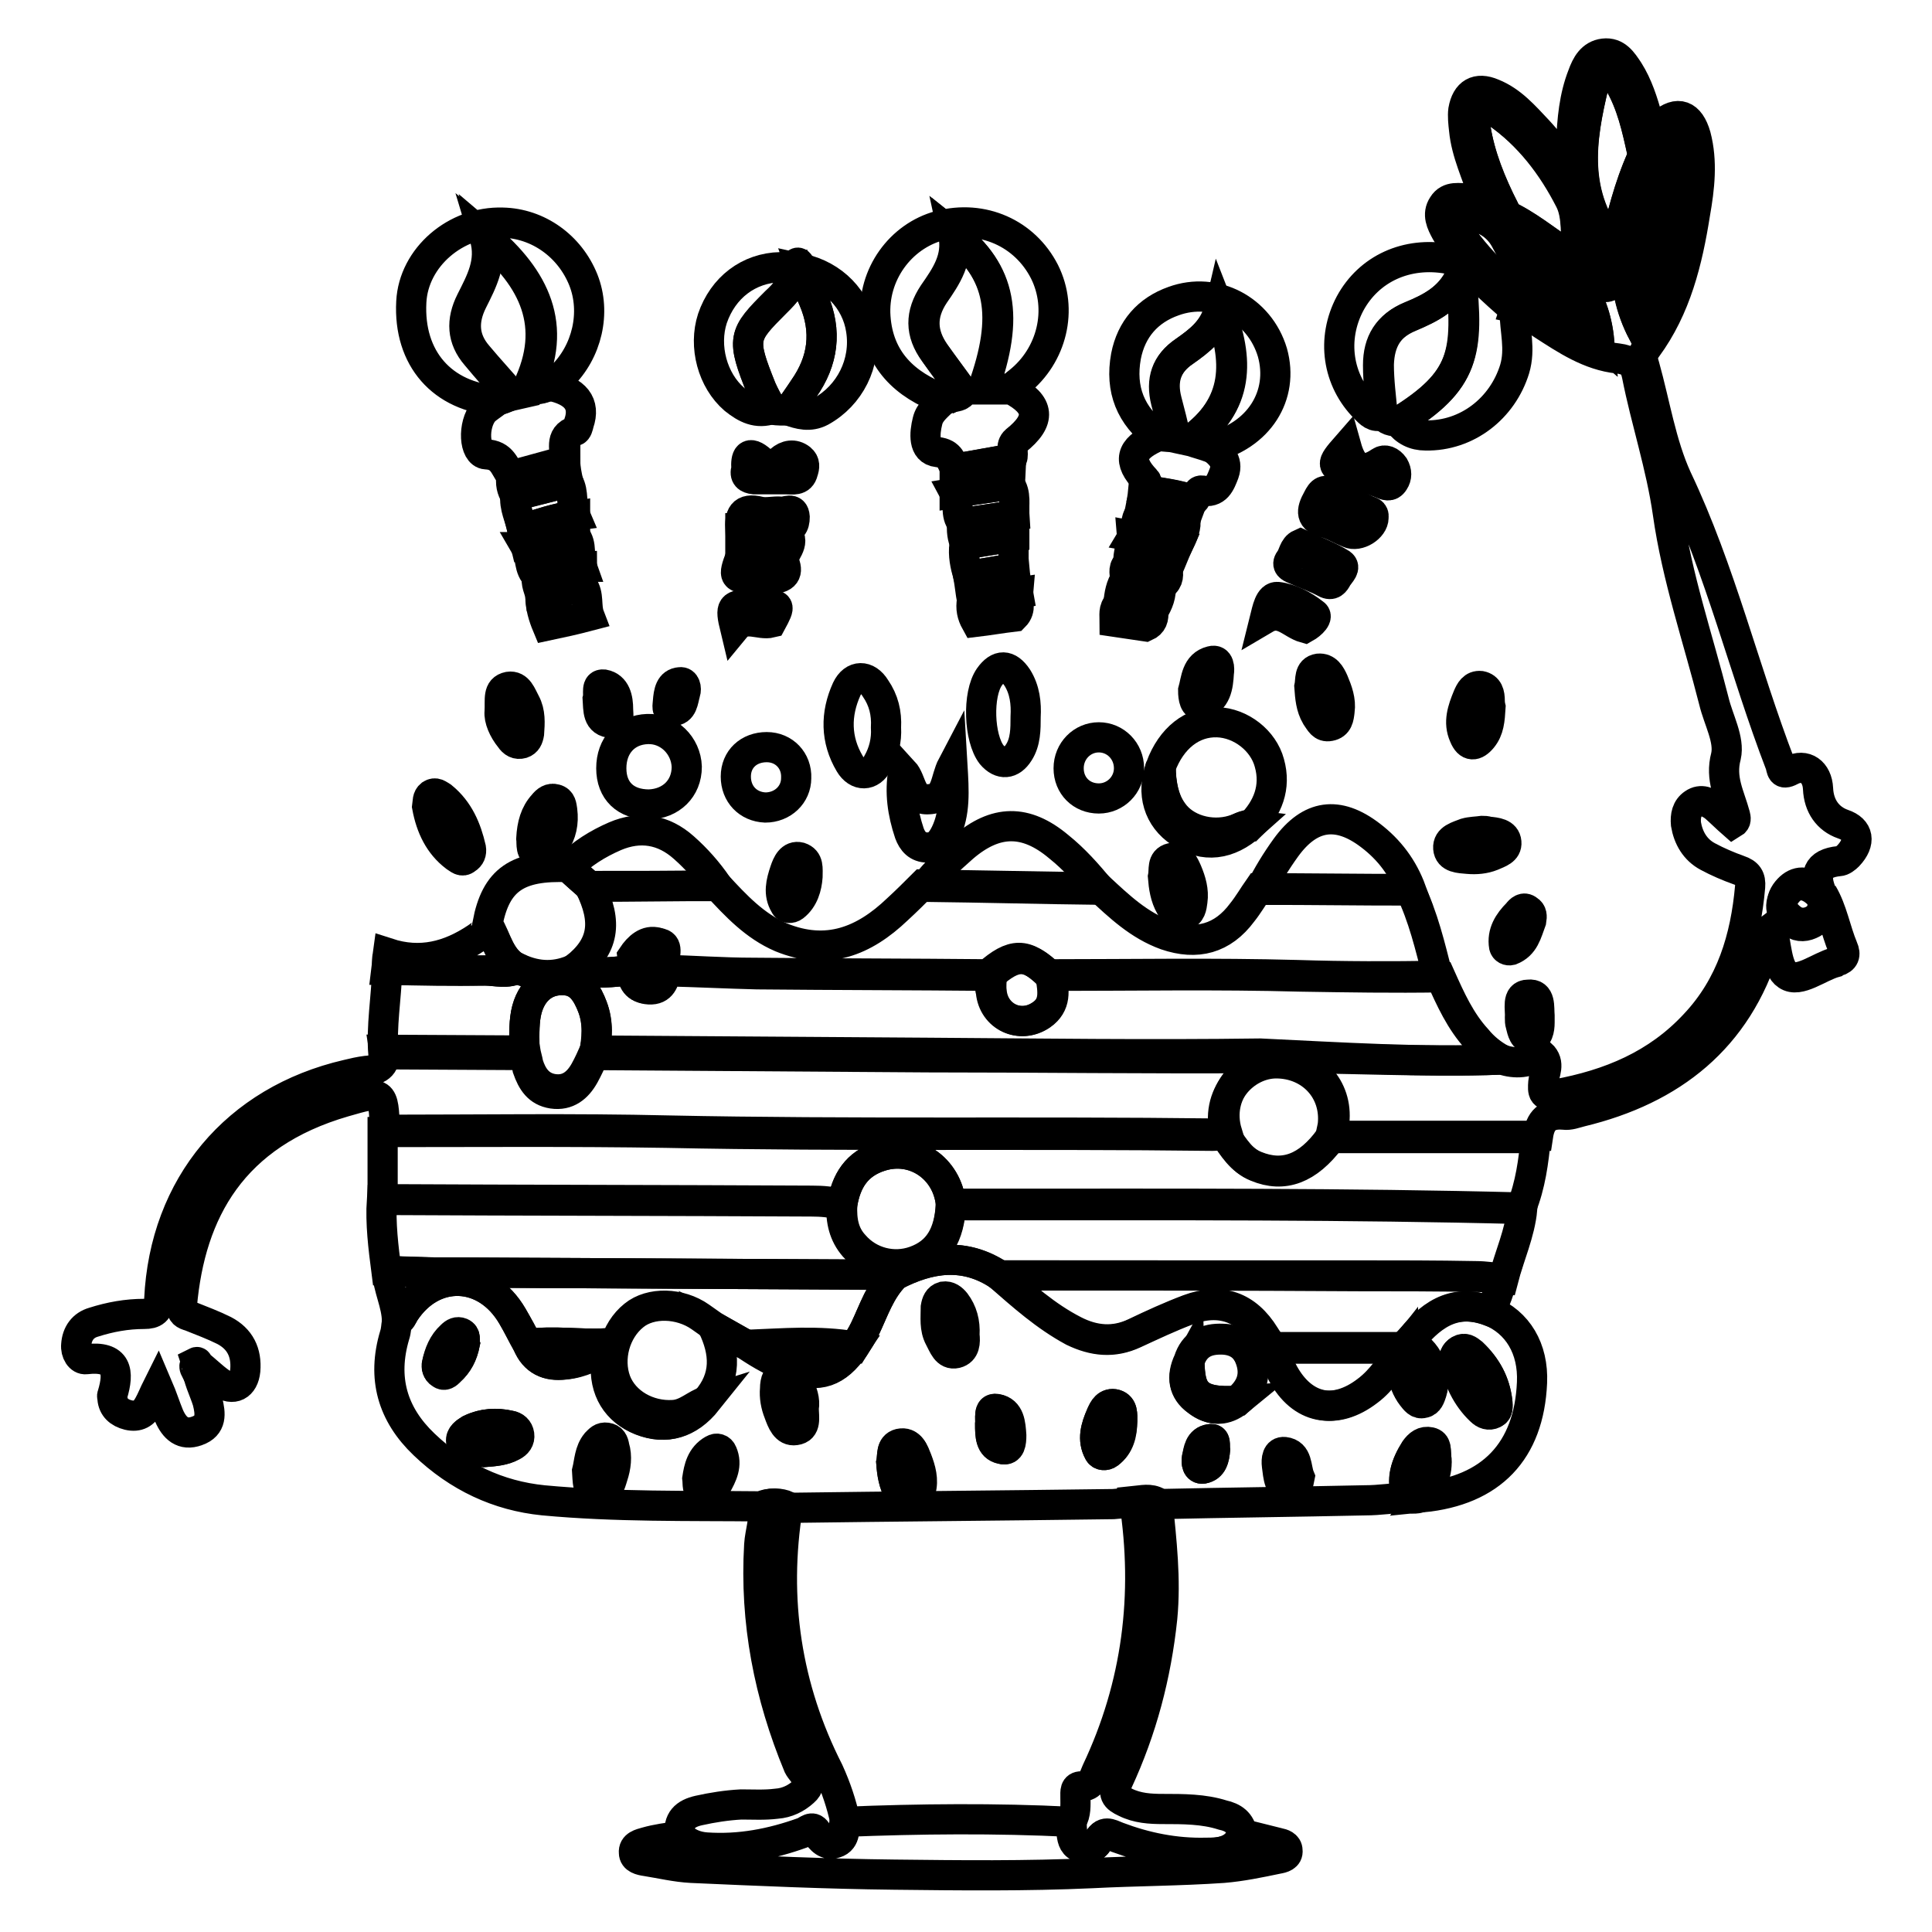 <?xml version="1.0" encoding="utf-8"?>
<!-- Svg Vector Icons : http://www.onlinewebfonts.com/icon -->
<!DOCTYPE svg PUBLIC "-//W3C//DTD SVG 1.1//EN" "http://www.w3.org/Graphics/SVG/1.1/DTD/svg11.dtd">
<svg version="1.1" xmlns="http://www.w3.org/2000/svg" xmlns:xlink="http://www.w3.org/1999/xlink" x="0px" y="0px" viewBox="0 0 256 256" enable-background="new 0 0 256 256" xml:space="preserve">
<g> <path stroke-width="4" fill-opacity="0" stroke="#000000"  d="M199,140.4c1.8,0.6,3.6,0.5,5.2-0.7c1.3,1.2,0.4,2.5,0.3,3.7c-0.1,1.3-0.1,2,1.7,1.6 c7.1-1.3,13.4-3.9,18.4-9.3c4.8-5.1,6.7-11.4,7.3-18.2c0.1-1.2-0.3-1.8-1.5-2.2c-1.4-0.5-2.8-1.1-4.1-1.8c-1.7-0.9-2.6-2.5-2.9-4.3 c-0.1-1.1,0.1-2.1,1-2.7c1-0.7,2-0.2,2.8,0.4c0.8,0.7,1.6,1.5,2.4,2.2c0.5-0.3,0.4-0.7,0.3-1.1c-0.7-2.6-2-4.8-1.2-7.8 c0.5-2.2-1-4.8-1.6-7.3c-2.1-8.3-4.9-16.4-6.1-24.9c-0.9-6.3-2.9-12.2-4.1-18.3c-0.3-1.5-1-2-2.5-2.2c-3.8-0.4-6.9-2.5-10-4.5 c-1.2-0.7-2.1-1.9-3.6-2.2c0.1-0.3-0.1-0.5-0.4-0.5c-2.2-2.1-4.5-4.2-6.7-6.2c-0.7-1.1-1.4-2.2-2.1-3.4c-0.6-1.1-1.2-2.3-0.4-3.5 c0.8-1.3,2.2-0.9,3.4-0.9c0.5,0,1.1,0.1,1.6,0.2c0.2,0,0.4,0,0.6,0c-0.1-0.2-0.1-0.3-0.2-0.5c-0.9-2.9-2.3-5.7-2.6-8.8 c-0.1-0.9-0.2-1.8-0.1-2.6c0.4-2.3,1.8-3.1,3.9-2.2c2.5,1,4.2,3,6,4.9c1.3,1.4,2.4,2.9,3.7,4.4c0.9-0.9,0.7-1.8,0.7-2.7 c0.1-3.1,0.4-6.2,1.5-9c0.5-1.4,1.2-2.7,2.8-2.9c1.7-0.2,2.5,1.1,3.3,2.3c1.2,1.9,1.9,4.1,2.5,6.3c0.3,1.2,0.5,1.9,1.9,0.7 c2.1-1.8,3.7-1.2,4.5,1.6c0.9,3.4,0.5,6.9-0.1,10.3c-1,6.3-2.5,12.5-6.4,17.8c-0.6,0.8-0.6,1.5-0.3,2.4c1.4,5,2.2,10.3,4.3,14.9 c5.8,12.2,8.9,25.4,13.7,37.9c0.2,0.6,0.1,1.5,1.4,0.8c1.9-1,3.5,0.2,3.6,2.4c0.1,2.3,1.3,4,3.3,4.7c2.1,0.7,2.4,2.4,0.7,4.2 c-0.3,0.3-0.8,0.7-1.2,0.7c-3,0.3-3.3,1.9-2.3,4.3c-0.3-0.3-0.7-0.7-1-0.9c-1.5-1-2.8-0.6-3.8,0.8c-1,1.5-0.3,2.7,1,3.6 c0.8,0.5,1.8,0.5,2.7,0c1.4-0.8,1.4-2.1,1.2-3.5c1.3,2.2,1.7,4.8,2.7,7.2c0.4,0.9,0.2,1.5-0.8,1.8c-0.1,0-0.1,0-0.2,0.1 c-2.2,0.6-4.8,2.8-6.4,1.7c-1.4-0.9-1.4-4.1-2-6.3c-0.8,0.6-0.7,1.6-0.9,2.5c-3.7,12.2-12.4,19-24.4,21.9c-0.8,0.2-1.5,0.5-2.3,0.4 c-2.2-0.2-3.1,0.8-3.4,2.8c-9.1,0-18.2,0-27.3,0c0.1-0.6,0.2-1.2,0.3-1.8c0.5-4.6-2.9-8.2-7.5-8.2c-4.1,0-8.3,4.3-6.7,9.6 c-0.5,0-1.1,0.1-1.6,0.1c-24.1-0.3-48.2,0.1-72.4-0.4c-12.5-0.3-25.1-0.1-37.6-0.1c-0.2-5.2-0.2-5.2-5.4-3.7 c-14.8,4.3-20.4,14.5-21.5,27c-0.1,1,0.4,1.2,1.1,1.4c1.5,0.6,3.1,1.2,4.5,1.9c2.1,1.1,3,2.9,2.8,5.3c-0.2,2-1.6,2.8-3.3,1.6 c-1-0.7-1.9-1.6-2.9-2.4c-0.1-0.2-0.1-0.4-0.3-0.3c0,0,0.1,0.3,0.1,0.5c0.1,1.7,0.9,3.1,1.4,4.7c0.4,1.6,0.6,3.2-1.4,3.9 c-1.9,0.7-3-0.4-3.7-2c-0.5-1.2-0.9-2.5-1.5-3.9c-0.5,1-0.8,1.8-1.2,2.5c-0.6,1.1-1.4,1.6-2.7,1.3c-1.2-0.3-2-1-2.1-2.2 c0-0.1-0.1-0.3,0-0.5c0.9-3,0.7-5.2-3.5-4.7c-0.8,0.1-1.4-0.9-1.3-1.9c0.1-1.5,0.9-2.6,2.3-3c2.2-0.7,4.4-1.1,6.7-1.1 c1.3,0,1.9-0.4,2-1.9c0.7-15.1,10.2-26.4,24.9-29.8c0.8-0.2,1.7-0.4,2.5-0.5c1.8-0.1,2.7-0.9,2.4-2.8l18.7,0.1 c0.1,0.6,0.3,1.2,0.4,1.8c0.5,1.6,1.4,3,3.3,3.3c2,0.3,3.3-0.8,4.2-2.4c0.5-0.9,0.9-1.8,1.3-2.7c14.7,0.1,29.4,0.2,44.2,0.3 c14.7,0.1,29.3,0.3,44,0.1C177.6,140.1,188.3,140.8,199,140.4L199,140.4z M205.3,41.8c0.1,0.3,0.4,0.5,0.7,0.2 c0.1-0.1-0.1-0.3-0.2-0.5c-0.1-0.2-0.3-0.3-0.4-0.5c-1.9-2.9-4-5.8-5.6-8.9c-1.1-2-2.6-3-4.6-3.5c-0.8-0.2-1.8-0.7-2.4,0.2 c-0.5,0.7,0.2,1.5,0.6,2.1c3.1,4.4,6.9,7.9,11.5,10.6C204.9,41.5,205.1,41.7,205.3,41.8L205.3,41.8z M202.7,32.6 c-0.2-0.1-0.4-0.3-0.5-0.3c-0.4,0.2-0.2,0.4,0,0.7c2.4,4.6,5.5,8.6,9.7,12.2C211.3,38.8,208,35,202.7,32.6z M208.6,34.3 c0.1,0.2,0.3,0.4,0.5,0.2c0.1-0.1,0-0.4,0-0.6c-0.3-2.5,0-5.3-1-7.4c-2.3-4.5-5.4-8.6-9.8-11.6c-0.6-0.4-1.4-1.1-2.1-0.6 c-0.9,0.6-0.8,1.6-0.7,2.6c0.6,3.8,2,7.4,3.8,10.8c0.2,0.5,0.6,1,1.1,1.2C203.2,30.4,205.8,32.6,208.6,34.3L208.6,34.3z  M213.9,32.8c1-4.1,1.9-8,3.6-11.7c0.1-0.3,0.1-0.6,0.1-0.9c-0.7-3.2-1.4-6.4-3.1-9.3c-0.4-0.7-0.9-1.6-1.9-1.5 c-0.9,0.1-1.2,1-1.4,1.8C209.4,18.6,208.3,25.9,213.9,32.8L213.9,32.8z M220.6,37.2c1.4-2.3,1.8-4.8,2.2-7.3 c0.6-3.6,1.2-7.1,0.3-10.8c-0.4-1.7-1-1.7-2.2-0.5c-1.5,1.6-1.5,3.2-1.1,5.2C220.7,28.2,220.5,32.7,220.6,37.2z M218.2,25 c-2.9,6.2-3.9,12.5-0.5,19.1C219.3,37.6,219.1,31.4,218.2,25z M210.5,30.9c0.3,2.5,0.5,4.3,1.1,6c0.2,0.6,0.7,1.2,1.4,1 c0.8-0.2,0.6-1,0.4-1.6C212.7,34.7,212,32.9,210.5,30.9L210.5,30.9z"/> <path stroke-width="4" fill-opacity="0" stroke="#000000"  d="M100.8,199.6c-9.6-0.1-19.2,0.1-28.8-0.8c-6-0.6-11.3-3.1-15.8-7.4c-4.2-4-5.6-8.8-3.9-14.5 c0.2-0.6,0.2-1.2,0.3-1.8c0.6-0.2,0.7-0.7,1-1.2c3.8-5.8,10.8-5.5,14.3,0.5c0.7,1.2,1.4,2.4,2,3.7c0.9,2.2,2.6,2.9,4.8,2.7 c2.2-0.2,3.9-1.2,5.8-2.2c-0.1,0.6-0.1,1.2-0.2,1.9c-0.3,3.7,1.4,6.4,4.6,7.7c3.3,1.3,6.3,0.4,8.7-2.6c2.7-3.1,2.5-6.4,0.8-9.9 c1.5,0.8,3.1,1.7,4.6,2.6c1.8,1.2,3.7,2.3,5.8,3c3.7,1.4,6.1,0.5,8.4-2.8c0.5-0.8,1-1.5,1.4-2.4c1.2-2.5,2-5.1,4-7.1 c4.6-2.4,9.2-3.1,13.9,0c3.1,2.7,6.1,5.4,9.8,7.3c2.7,1.4,5.4,1.6,8.1,0.3c2.3-1.1,4.7-2.2,7.1-3.1c4.3-1.6,7.7-0.4,10.1,3.5 c0.3,0.5,0.7,1,1,1.6c0.5,1.1,0.9,2.3,1.5,3.4c2.6,4.7,6.9,5.6,11.2,2.3c1.9-1.4,3.1-3.5,4.6-5.4c0,2.1-0.2,4.3,1.2,6.1 c0.4,0.5,0.8,1.1,1.5,0.9c0.7-0.1,0.9-0.8,1.1-1.4c0.8-2.5-0.6-5.5-3.1-6.5c2.8-3.5,5.9-6.1,10.8-4.3c3.7,1.5,5.8,5,5.6,9.5 c-0.4,9.1-5.4,14.3-14.5,15.2c1.2-1.6,2.1-3.3,1.8-5.4c-0.1-0.7,0.1-1.5-0.8-1.8c-0.9-0.2-1.5,0.3-2,1c-1.2,1.9-2,3.9-1,6.2 c-1.9,0.1-3.7,0.4-5.6,0.4c-9.2,0.2-18.3,0.3-27.5,0.5c-1-0.6-2.1-0.3-3.1-0.2c-0.9,0.1-1.9,0.1-2.8,0.2 c-14.4,0.2-28.9,0.3-43.3,0.5C103.1,199.1,101.9,199.1,100.8,199.6L100.8,199.6z M164,185.5c1.8-1.5,2.5-3.3,1.6-5.6 c-0.6-1.5-1.8-2.5-3.6-2.5c-2.2-0.1-3.8,0.7-4.5,2.9c-1,2.1-0.7,4,1.1,5.3C160.4,187,162.3,187,164,185.5z M198.4,185.7 c-0.3-2.5-1.4-4.6-3.3-6.4c-0.5-0.4-1-0.8-1.7-0.4c-0.5,0.3-0.7,0.8-0.6,1.4c0.6,2.5,1.5,4.8,3.5,6.5c0.5,0.5,1.1,0.7,1.7,0.4 C198.5,187,198.4,186.4,198.4,185.7z M77.8,194.9c0.1,1.2-0.1,2.8,1.4,3c1.3,0.2,1.7-1.3,2-2.3c0.4-1.2,0.6-2.6,0.2-3.9 c-0.1-0.6-0.3-1.1-1-1.2c-0.7-0.1-1,0.3-1.4,0.7C78.1,192.3,78.1,193.7,77.8,194.9z M64.2,192.4c1.3-0.1,2.6-0.2,3.7-0.8 c0.6-0.3,1-0.8,0.9-1.5c-0.1-0.7-0.6-1.1-1.2-1.2c-1.8-0.4-3.6-0.3-5.2,0.5c-0.6,0.3-1.3,0.7-1.2,1.6c0.1,0.8,0.8,1.1,1.5,1.2 C63.2,192.3,63.7,192.3,64.2,192.4z M118.1,193.8c0.1,1.4,0.3,2.8,1.1,4.1c0.3,0.5,0.7,1,1.5,1c0.9-0.1,1.1-0.8,1.3-1.4 c0.4-1.4,0-2.8-0.5-4.1c-0.4-1-0.8-2.3-2.2-2C118,191.6,118.3,192.9,118.1,193.8z M106.5,186.6c0.2-1.1-0.2-2.2-0.7-3.2 c-0.4-0.8-0.9-1.7-1.9-1.5c-0.9,0.2-1.2,1.1-1.2,2.1c-0.1,1.1,0.1,2.2,0.5,3.2c0.4,1.1,0.9,2.5,2.2,2.3 C106.9,189.3,106.5,187.8,106.5,186.6L106.5,186.6z M127.8,176.9c0.1-1.7-0.3-3.1-1.2-4.3c-0.4-0.5-0.9-0.9-1.6-0.8 c-0.7,0.2-0.9,0.8-1,1.4c0,1.4-0.2,2.8,0.5,4.1c0.5,0.9,0.9,2.3,2.2,2C127.9,179,127.9,177.8,127.8,176.9z M148.7,188.3 c0-0.8,0.1-1.9-0.9-2.2s-1.5,0.7-1.9,1.4c-0.7,1.6-1.2,3.3-0.3,4.9c0.2,0.5,0.9,0.5,1.3,0.2C148.3,191.5,148.6,189.9,148.7,188.3 L148.7,188.3z M92.4,195.9c0.1,0.8-0.1,1.6,0.7,1.8c0.8,0.3,1.4-0.2,1.8-0.8c0.8-1.4,1.5-2.8,0.8-4.4c-0.2-0.5-0.7-0.7-1.2-0.4 C92.9,193,92.6,194.6,92.4,195.9z M61.6,178c-0.1-0.4,0.2-1.1-0.5-1.4c-0.5-0.2-0.9,0-1.3,0.4c-1.1,1-1.6,2.3-1.9,3.7 c-0.1,0.5,0,0.9,0.5,1.2c0.5,0.4,0.9,0,1.2-0.3C60.7,180.7,61.3,179.5,61.6,178L61.6,178z M172.2,195.7c-0.5-1.2-0.2-3.1-2-3.3 c-1-0.1-1.1,1-1,1.8c0.2,1.4,0.2,3.1,1.9,3.4C172,197.8,172,196.6,172.2,195.7z M131.2,188.7c0,1.4,0,2.9,1.6,3.3 c1.1,0.3,1.2-0.9,1.2-1.8c-0.1-1.5-0.2-3.2-1.9-3.5C130.9,186.6,131.3,188,131.2,188.7z M161,192.1c-0.1-0.5,0.2-1.5-0.7-1.4 c-1.3,0.2-1.4,1.5-1.7,2.5c-0.1,0.6,0,1.5,0.8,1.4C160.7,194.3,160.9,193.2,161,192.1L161,192.1z"/> <path stroke-width="4" fill-opacity="0" stroke="#000000"  d="M199,140.4c-10.7,0.4-21.4-0.3-32.1-0.2c-14.7,0.1-29.3-0.1-44-0.1c-14.7-0.1-29.5-0.2-44.2-0.3 c0.5-2.2,0.6-4.3-0.2-6.4c-0.6-1.7-1.6-3.3-3.5-3.5c-3-0.3-5,1.8-5.4,5c-0.2,1.6-0.1,3.3-0.1,4.9l-18.7-0.1 c-0.3-3.7,0.4-7.5,0.5-11.2c4.3,0.1,8.7,0.2,13,0.1c1.4,0,3,0.5,4.4-0.3c2.6,1.2,5.1,1.2,7.6,0c2.4,1,5,0.4,7.5,0.3 c0.1,1.4,0.6,2.4,2.2,2.5c1.7,0.1,2-1.2,2.3-2.4c4,0.1,8,0.3,12,0.4c10.3,0.1,20.7,0.1,31.1,0.2c0,0.7-0.1,1.4,0,2.1 c0.3,3.3,3.8,5,6.6,3.1c2-1.4,1.7-3.3,1.3-5.2c11,0,22-0.2,33,0.1c6.2,0.1,12.4,0.2,18.6,0.1c1.3,2.9,2.6,5.8,4.8,8.2 C196.6,138.8,197.7,139.7,199,140.4L199,140.4z"/> <path stroke-width="4" fill-opacity="0" stroke="#000000"  d="M132.4,169c-4.6-3.1-9.2-2.4-13.9,0c-0.8,0-1.6-0.1-2.4-0.1c-19.7-0.1-39.4-0.2-59-0.3 c-2,0-3.9-0.1-5.9-0.2c-0.4-3.1-0.8-6.3-0.6-9.4c19,0.1,37.9,0.1,56.9,0.2c1.3,0,2.7,0.1,4,0.5c-0.1,2,0.3,3.9,1.7,5.5 c2,2.2,5.2,3.1,8,2.1c3.1-1.1,4.6-3.5,4.8-7.6h6.1c23.2,0,46.4-0.1,69.6,0.5c-0.3,3.2-1.7,6.2-2.5,9.3c-1.2-0.1-2.3-0.3-3.5-0.3 c-5.3-0.1-10.5-0.1-15.8-0.1C164,169,148.2,169,132.4,169L132.4,169z"/> <path stroke-width="4" fill-opacity="0" stroke="#000000"  d="M111.6,159.6c-1.3-0.4-2.6-0.5-4-0.5c-19-0.1-37.9-0.1-56.9-0.2c0-3,0-6,0-8.9c12.5,0,25.1-0.1,37.6,0.1 c24.1,0.5,48.2,0.1,72.4,0.4c0.5,0,1.1-0.1,1.6-0.1c1.1,1.6,2.1,3.3,4.1,4.1c3.7,1.5,6.9,0.3,9.8-3.7c9.1,0,18.2,0,27.3,0 c-0.3,3.1-0.7,6.2-1.9,9.2c-23.2-0.6-46.4-0.5-69.6-0.5H126c-0.5-4.7-4.8-7.7-9.3-6.3C113.5,154.2,112.1,156.5,111.6,159.6 L111.6,159.6z M51.3,168.4c2,0.1,3.9,0.1,5.9,0.2c19.7,0.1,39.4,0.2,59,0.3c0.8,0,1.6,0.1,2.4,0.1c-2,2-2.8,4.6-4,7.1 c-0.4,0.8-0.9,1.6-1.4,2.4c-4.7-0.8-9.4-0.4-14.1-0.2c-1.5-0.8-3.1-1.7-4.6-2.6c-0.6-0.4-1.1-0.8-1.7-1.2c-2.7-1.9-6.6-2-8.8-0.2 c-2.5,2-3.5,5.7-2.4,8.7c1.1,2.9,4.3,4.7,7.6,4.5c1.8-0.1,2.9-1.4,4.5-1.9c-2.4,3-5.4,3.9-8.7,2.6c-3.2-1.2-4.8-4-4.6-7.7l0.2-1.9 c0.1-0.3,0.1-0.6-0.4-0.6c-3.4,0.2-6.9-0.4-10.3,0.1c-0.7-1.2-1.3-2.5-2-3.7c-3.5-6-10.5-6.3-14.3-0.5c-0.3,0.5-0.5,1-1,1.2 C52.6,172.8,51.4,170.7,51.3,168.4L51.3,168.4z M132.4,169c15.8,0,31.6,0,47.4,0c5.3,0,10.5,0,15.8,0.1c1.2,0,2.3,0.2,3.5,0.3 c-0.5,1.5-0.8,3-1.8,4.3c-4.9-1.8-8,0.7-10.8,4.3l-0.7,0.7h-17.3c-0.3-0.5-0.7-1.1-1-1.6c-2.4-3.8-5.8-5.1-10.1-3.5 c-2.4,0.9-4.7,2-7.1,3.1c-2.8,1.3-5.4,1-8.1-0.3C138.5,174.4,135.5,171.7,132.4,169L132.4,169z"/> <path stroke-width="4" fill-opacity="0" stroke="#000000"  d="M164.6,243c1.6,0.4,3.2,0.8,4.8,1.2c0.5,0.1,1.2,0.3,1.2,1c0.1,0.8-0.7,1-1.3,1.1c-2.4,0.5-4.8,1-7.2,1.2 c-5.8,0.4-11.6,0.4-17.4,0.7c-8.7,0.4-17.5,0.3-26.2,0.2c-9-0.1-17.9-0.5-26.9-0.9c-2-0.1-4.1-0.6-6-0.9c-0.7-0.1-1.6-0.3-1.6-1.1 c-0.1-1,0.9-1.2,1.6-1.4c1.4-0.4,2.9-0.6,4.4-0.8c0.9,1,2.1,1.5,3.5,1.6c4.5,0.3,8.7-0.5,12.8-2c0.6-0.2,1.2-1,1.8-0.1 c0.7,1,1.4,1.8,2.6,1.4c1.3-0.4,1-1.8,1.2-2.8c10-0.4,20-0.5,30,0c0,0.5,0,1.1,0.1,1.6c0.1,0.8,0.3,1.6,1.3,1.8 c0.9,0.2,1.8,0,2.1-0.7c0.7-1.6,1.6-1,2.6-0.6c3.8,1.4,7.7,2.2,11.7,2.1C161.7,245.5,163.8,245.3,164.6,243z"/> <path stroke-width="4" fill-opacity="0" stroke="#000000"  d="M65.9,53.1c-7.3-0.5-11.8-5.6-11.4-13.1c0.3-5.9,5.9-10.7,12.1-10.5c4.7,0.1,8.9,3.1,10.7,7.6 c1.7,4.3,0.5,9.5-2.9,12.8c-0.5,0.4-0.9,0.8-1.4,1.2c-0.9,0.2-1.7,0.8-2.9,0.2c3.9-8.1,0.8-14.4-5.7-19.9c0.9,3.3-0.5,5.9-1.8,8.5 c-1.3,2.6-1.2,5,0.7,7.2c1.5,1.8,3.1,3.5,4.6,5.3C67,52.6,66.4,52.9,65.9,53.1z M125,52.9c-5.1-1.9-8.6-5.2-9-10.9 c-0.4-5.6,3.3-10.7,8.5-12.1c5.7-1.5,11.3,1,13.9,6.1c2.5,5,1,11.1-3.4,14.6c-0.4,0.3-0.7,0.6-1.1,0.9h-3.7 c3.5-9.7,2.4-15.5-3.9-20.5c0.7,3.2-1,5.6-2.6,7.9c-1.8,2.7-1.8,5.2,0.1,7.8c1.2,1.7,2.5,3.4,3.7,5.1c-0.3,0.7-1,0.6-1.6,0.8 l-0.6,0.3C125.2,52.9,125.1,52.9,125,52.9z M193.6,34.5c2.2,2.1,4.4,4.2,6.7,6.2c0,0.3,0,0.5,0.4,0.5c0,2.6,0.8,5,0,7.7 c-1.6,5.2-6.3,8.9-11.8,8.8c-1.5,0-2.7-0.6-3.6-1.8c8.8-5.4,9.3-9.1,8.2-19.4c-1.4,3.1-4.1,4.4-6.7,5.5c-2.9,1.2-4.2,3.3-4.2,6.4 c0,2.2,0.3,4.4,0.5,6.6c-1,0.4-1.6-0.3-2.2-0.9c-3.7-3.7-4.5-9.2-2-13.9c2.5-4.6,7.5-6.9,13-5.9C192.6,34.3,193.1,34.4,193.6,34.5z "/> <path stroke-width="4" fill-opacity="0" stroke="#000000"  d="M164.6,243c-0.8,2.4-2.9,2.5-4.8,2.5c-4.1,0.1-8-0.7-11.7-2.1c-1-0.4-1.9-1-2.6,0.6 c-0.3,0.7-1.2,0.9-2.1,0.7c-0.9-0.2-1.2-1-1.3-1.8c-0.1-0.5-0.1-1.1-0.1-1.6c0.6-1,0.5-2.1,0.5-3.2c0-0.7-0.1-1.4,0.8-1.4 c1.4,0,1.6-1.1,2-2c5.4-11.4,6.9-23.4,5-35.8c1-0.1,2.1-0.4,3.1,0.2c0.5,5.1,1.1,10.1,0.6,15.3c-0.8,7.6-2.7,14.8-5.9,21.7 c-0.7,1.6-0.3,2.1,1,2.7c1.6,0.8,3.3,0.9,5,0.9c2.7,0,5.4,0,7.9,0.8C163.4,240.8,164.4,241.5,164.6,243z"/> <path stroke-width="4" fill-opacity="0" stroke="#000000"  d="M65.9,53.1c0.6-0.2,1.2-0.4,1.8-0.7c-1.6-1.8-3.1-3.5-4.6-5.3c-1.9-2.2-2-4.6-0.7-7.2 c1.3-2.6,2.8-5.2,1.8-8.5c6.6,5.5,9.6,11.8,5.7,19.9c1.2,0.6,2.1,0,2.9-0.2c3.5,0.7,4.8,2.4,3.9,5c-0.1,0.4-0.2,0.9-0.5,1 c-2.2,0.7-1.2,2.6-1.4,4c-2.4,0.6-4.7,1.3-7.1,1.9c-0.9-1.2-1.1-2.7-3.3-2.8c-1.6-0.1-1.8-3.9-0.3-5.7C64.6,54,65.3,53.6,65.9,53.1 L65.9,53.1z"/> <path stroke-width="4" fill-opacity="0" stroke="#000000"  d="M112,241.3c-0.2,1,0.1,2.4-1.2,2.8c-1.3,0.4-2-0.5-2.6-1.4c-0.6-0.9-1.2-0.1-1.8,0.1 c-4.2,1.5-8.4,2.3-12.8,2c-1.4-0.1-2.6-0.6-3.5-1.6c-0.3-2,0.7-2.9,2.5-3.3c1.8-0.4,3.7-0.7,5.6-0.8c1.6,0,3.1,0.1,4.7-0.1 c1.4-0.1,2.6-0.7,3.6-1.6c1.5-1.3-0.2-2.4-0.7-3.4c-3.9-9.4-5.8-19.1-5.2-29.3c0.1-1.7,0.8-3.4,0.4-5.1c1.1-0.5,2.3-0.5,3.4,0 c-2,12.3-0.2,24.1,5.4,35.1C110.8,236.9,111.5,239,112,241.3L112,241.3z"/> <path stroke-width="4" fill-opacity="0" stroke="#000000"  d="M126,52.7c0.6-0.2,1.3-0.1,1.6-0.8c-1.2-1.7-2.5-3.4-3.7-5.1c-1.8-2.6-1.9-5.1-0.1-7.8 c1.6-2.3,3.2-4.7,2.6-7.9c6.3,5,7.4,10.8,3.9,20.5h3.7c3.8,2,4,4.1,0.6,6.8c-0.8,0.7-0.2,1.6-0.5,2.4c-2.5,0.4-5,0.9-7.5,1.3 c-0.6-0.9-0.6-2-2.4-2.2c-1.9-0.2-1.7-2.5-1.3-4.1c0.3-1.3,1.4-2,2.2-2.9c0.1,0,0.2,0,0.3,0C125.6,52.8,125.8,52.8,126,52.7z"/> <path stroke-width="4" fill-opacity="0" stroke="#000000"  d="M153.4,57.8c-3.6-2.7-5-6.2-4.2-10.6c0.7-3.6,2.9-6.1,6.3-7.3c5.5-2,11.4,1.1,13.1,6.8 c1.6,5.7-1.8,11.1-8.2,12.6c-0.8-0.3-1.6-0.5-2.8-0.9c6.6-4.7,6.5-10.7,3.9-17.3c-0.7,2.6-2.6,4.1-4.6,5.5 c-2.4,1.6-3.1,3.8-2.4,6.6c0.4,1.5,0.8,3.1,1.2,4.8C154.8,57.8,154.1,57.8,153.4,57.8z"/> <path stroke-width="4" fill-opacity="0" stroke="#000000"  d="M153.4,57.8c0.7,0,1.4,0.1,2.4,0.1c-0.4-1.7-0.8-3.3-1.2-4.8c-0.7-2.7-0.1-4.9,2.4-6.6c2-1.4,4-2.9,4.6-5.5 c2.6,6.6,2.7,12.6-3.9,17.3c1.3,0.4,2,0.7,2.8,0.9c1.1,0.9,2.3,1.8,1.7,3.5c-0.5,1.3-1,2.7-2.9,2.3c-0.8-0.1-0.6,1-1.1,1.3 c-2.1-0.8-4.4-1-6.5-1.4c0.1-0.4,0.5-0.9,0.1-1.3c-2.4-2.5-2-4.1,1.2-5.6C153,58,153.2,57.9,153.4,57.8L153.4,57.8z M183.2,54.9 c-0.2-2.2-0.5-4.4-0.5-6.6c0.1-3.1,1.3-5.2,4.2-6.4c2.7-1.1,5.3-2.4,6.7-5.5c1.1,10.3,0.5,14-8.2,19.4 C184.5,55.9,183.7,55.7,183.2,54.9z M105.2,35.4c0.6-1.2,0.8-0.3,1,0.2c0.5,1.4,1,2.8,1.6,4.1c1.8,4.2,1.3,8.1-1.3,11.8 c-0.7,1-1.3,1.9-2,2.9c-0.7,0-1.4,0-2.2-0.1c-0.5-0.9-1-1.8-1.4-2.7c-2.7-6.8-2.5-7.1,1.9-11.5C104.1,38.8,105.4,37.5,105.2,35.4z" /> <path stroke-width="4" fill-opacity="0" stroke="#000000"  d="M105.2,35.4c0.2,2-1.1,3.4-2.4,4.6c-4.4,4.4-4.6,4.8-1.9,11.5c0.4,0.9,0.9,1.8,1.4,2.7 c-2,0.7-3.5-0.1-5-1.3c-2.9-2.5-4.1-7-2.9-10.7c1.4-4.1,4.8-6.7,9-6.8C104,35.5,104.6,35.5,105.2,35.4z M104.5,54.4 c0.7-1,1.4-1.9,2-2.9c2.6-3.7,3.1-7.6,1.3-11.8c-0.6-1.4-1.1-2.7-1.6-4.1c4.2,0.9,7.3,4.1,7.9,8.1c0.7,4.4-1.5,8.7-5.3,10.8 C107.3,55.3,105.9,54.9,104.5,54.4z"/> <path stroke-width="4" fill-opacity="0" stroke="#000000"  d="M68.6,128.3c-1.4,0.8-2.9,0.3-4.4,0.3c-4.3,0-8.7-0.1-13-0.1c0.1-0.8,0.1-1.5,0.2-2.2 c4.3,1.4,8.1,0.4,11.7-2c0.7-0.5,1.5-0.9,1.3-2C65.8,124.4,66.2,127.1,68.6,128.3L68.6,128.3z"/> <path stroke-width="4" fill-opacity="0" stroke="#000000"  d="M75.3,63.9c0.8,1.4,0.3,3,0.9,4.4c-2.4,0.3-4.7,1.1-7,1.8c-0.3-1.5-1.1-2.9-0.9-4.5 C70.6,65.1,72.9,64.5,75.3,63.9L75.3,63.9z M133.8,64.2c0.9,1.2,0.5,2.7,0.6,4.1c-2.3,0.3-4.6,0.7-6.9,1c-1-1.1-0.3-2.7-1-4 C128.9,64.9,131.4,64.6,133.8,64.2z M182,68.6c0,1.3-2,2.6-3.3,2c-1-0.4-2-1-3-1.3c-2.1-0.5-2-1.6-1.1-3.2c0.5-1,0.9-1.4,2.1-0.7 c1.4,0.8,2.9,1.4,4.4,2.2C181.5,67.8,182.1,67.8,182,68.6z"/> <path stroke-width="4" fill-opacity="0" stroke="#000000"  d="M133.8,64.2c-2.4,0.4-4.9,0.7-7.3,1.1c0-1.1,0-2.2,0-3.2c2.5-0.4,5-0.9,7.5-1.3 C133.9,61.9,133.9,63.1,133.8,64.2z"/> <path stroke-width="4" fill-opacity="0" stroke="#000000"  d="M128.3,76.3c-0.4-1.4-0.7-2.7-0.5-4.2c2.2-0.3,4.3-0.7,6.5-1c0,1.4,0,2.8,0,4.2 C132.4,75.6,130.4,76,128.3,76.3z M76.2,71c1,1.2,0.4,2.7,0.9,4.1c-2.1,0-3.9,1.1-5.9,1.3c-1.2-1-0.8-2.7-1.5-3.9 C72,72.5,74,71.5,76.2,71z"/> <path stroke-width="4" fill-opacity="0" stroke="#000000"  d="M103.7,70.2c2,1.3,0.5,2.6,0,3.9c-1.9-0.1-3.7-0.2-5.6-0.3c0-1.2,0-2.4,0-3.7 C99.9,70.2,101.8,70.2,103.7,70.2z"/> <path stroke-width="4" fill-opacity="0" stroke="#000000"  d="M186.5,198.3c-0.9-2.3-0.2-4.3,1-6.2c0.5-0.7,1.1-1.2,2-1s0.7,1,0.8,1.8c0.2,2.1-0.7,3.8-1.8,5.4 C187.8,198.6,187.2,198.7,186.5,198.3z M78.1,81.6c-1.9,0.5-3.7,0.9-5.6,1.3c-0.5-1.2-0.9-2.5-0.9-3.9c2,0,3.7-1,5.6-1.4 C78.1,78.8,77.6,80.3,78.1,81.6z M172.3,72.1c1.9,0.9,3.8,1.6,5.4,2.6c0.7,0.5-0.1,1.2-0.5,1.8c-0.3,0.6-0.7,1.2-1.6,0.7 c-1.3-0.7-2.8-1.2-4.1-1.8c-0.5-0.2-1.1-0.5-0.6-1.2C171.4,73.6,171.4,72.5,172.3,72.1z"/> <path stroke-width="4" fill-opacity="0" stroke="#000000"  d="M156.1,72.2c-0.5,1.1-0.9,2.2-1.4,3.3c-1.7-0.3-3.4-0.6-5.1-0.9c-0.3-1.2,0.5-2.4,0.4-3.6 C152.1,71.4,154.1,71.8,156.1,72.2L156.1,72.2z M75.3,63.9l-7,1.8c-0.5-0.8-0.7-1.7-0.5-2.6c2.4-0.6,4.7-1.3,7.1-1.9 C74.9,62,75.1,63,75.3,63.9z M128.3,76.3c2-0.3,4.1-0.7,6.1-1c0.1,1.1,0.3,2.2,0.5,3.3c-2,0.3-4.1,0.7-6.1,1 C128.6,78.5,128.5,77.4,128.3,76.3z M151.5,64.9c2.2,0.4,4.4,0.6,6.5,1.4c-0.3,0.9-0.7,1.8-1,2.8c-2-0.4-4-0.7-6-1.1 C151.2,67,151.4,66,151.5,64.9L151.5,64.9z M134.4,71.1c-2.2,0.3-4.3,0.7-6.5,1c-0.4-0.9-0.5-1.8-0.4-2.8c2.3-0.3,4.6-0.7,6.9-1 V71.1z"/> <path stroke-width="4" fill-opacity="0" stroke="#000000"  d="M98.9,62.1c-0.1-1.5,0.2-2.6,2-1c0.8,0.7,1.6,0.7,2.5-0.1c0.8-0.7,1.8-0.9,2.7-0.2c0.6,0.5,0.5,1.1,0.3,1.7 c-0.3,1.3-1.4,1-2.3,1c-1.4,0-2.8,0-4.2,0C99.1,63.4,98.6,63.1,98.9,62.1z"/> <path stroke-width="4" fill-opacity="0" stroke="#000000"  d="M76.2,71c-2.2,0.5-4.2,1.5-6.5,1.5c-0.2-0.8-0.3-1.6-0.5-2.4c2.3-0.7,4.6-1.5,7-1.8V71z M153.8,77.6 c0.1,1.2-0.3,2.3-1,3.4c-1.6-0.3-3.1-0.3-4.6-1c0.1-1.2,0.3-2.4,1-3.4C150.8,76.8,152.3,77.1,153.8,77.6z"/> <path stroke-width="4" fill-opacity="0" stroke="#000000"  d="M151.1,68c2,0.4,4,0.7,6,1.1c0,1.1-0.5,2.1-1,3.1l-6-1.1C150.7,70.1,150.3,68.9,151.1,68z M128.8,79.5 c2-0.3,4.1-0.7,6.1-1c-0.1,1.1,0.5,2.2-0.5,3.2c-1.7,0.2-3.4,0.5-5.1,0.7C128.8,81.5,128.6,80.6,128.8,79.5z M98.1,73.8 c1.9,0.1,3.7,0.2,5.6,0.3c0.8,1.5,0.6,2.5-1.4,2.6c-0.8,0-1.6,0-2.4,0C97.2,76.6,97.1,76.5,98.1,73.8z"/> <path stroke-width="4" fill-opacity="0" stroke="#000000"  d="M178.4,59.2c0.7,2.5,1.9,3.8,4.5,2c0.6-0.4,1.3-0.1,1.8,0.6c0.4,0.7,0.4,1.4,0,2c-0.5,0.8-1.1,0.5-1.8,0.2 c-1.3-0.5-2.6-1-4-1.4C176.3,61.8,176.3,61.6,178.4,59.2z"/> <path stroke-width="4" fill-opacity="0" stroke="#000000"  d="M77.2,77.6c-1.9,0.4-3.6,1.4-5.6,1.4c-0.1-0.9-0.7-1.7-0.4-2.7c2-0.3,3.9-1.3,5.9-1.3 C77.1,75.9,77.2,76.8,77.2,77.6z"/> <path stroke-width="4" fill-opacity="0" stroke="#000000"  d="M103.7,70.2c-1.9,0-3.7,0-5.6,0c-0.1-1.8,0.2-3,2.6-2.4c0.9,0.2,1.9-0.1,2.8,0c0.6,0.1,1.7-0.7,1.8,0.7 C105.3,69.6,104.9,70.2,103.7,70.2z M172.9,83.2c-1.8-0.5-3.1-2.5-5.3-1.2c0.3-1.2,0.6-3,1.7-2.9c1.7,0.2,3.4,1.1,4.8,2.2 C174.8,81.7,173.8,82.7,172.9,83.2L172.9,83.2z M102.2,82.5c-1.6,0.4-3.4-1-4.8,0.7c-0.7-2.9-0.5-3.1,2.2-3.1h1.4 C103.4,80.1,103.5,80.1,102.2,82.5z M153.8,77.6c-1.5-0.5-3.1-0.9-4.7-1c-0.1-0.7-0.3-1.5,0.5-2c1.7,0.3,3.4,0.6,5.1,0.9 C154.9,76.4,154.7,77.2,153.8,77.6z M148.2,80c1.5,0.6,3.1,0.7,4.6,1c0.1,0.9-0.1,1.6-1,2c-1.4-0.2-2.8-0.4-4.1-0.6 C147.7,81.5,147.5,80.7,148.2,80z"/> <path stroke-width="4" fill-opacity="0" stroke="#000000"  d="M83.7,128.6c-2.5,0.1-5,0.7-7.5-0.3c3.7-2.9,4.3-6.1,1.9-10.9c5.6,0,11.3,0,16.9-0.1c2.5,2.7,5,5.4,8.5,6.9 c6.1,2.5,11,0.5,15.4-3.7c1.2-1.1,2.3-2.2,3.4-3.3l23.3,0.4c2.7,2.5,5.3,5,8.9,6.3c4.1,1.4,7.5,0.5,10.1-3c0.8-1,1.5-2.2,2.2-3.2 c6.7,0,13.3,0.1,20,0.1c1.8,3.7,2.7,7.6,3.7,11.5c-6.2,0.1-12.4,0.1-18.6-0.1c-11-0.3-22-0.1-33-0.1c-3-2.9-4.7-2.9-8,0 c-10.3-0.1-20.7-0.1-31.1-0.2c-4,0-8-0.3-12-0.4c0-0.3,0-0.6-0.1-0.9c-0.2-0.9,0.6-2.4-0.6-2.7c-1.4-0.4-2.5,0.6-3.3,1.8 C83.9,127.4,83.9,128,83.7,128.6L83.7,128.6z"/> <path stroke-width="4" fill-opacity="0" stroke="#000000"  d="M153.8,101.6c1.4-3.8,4.2-6,7.5-5.9c3.1,0.1,6.1,2.4,6.9,5.4c0.9,3.2-0.2,6-2.5,8.3 c-0.9-0.1-1.6,0.4-2.4,0.7c-3,0.9-6.4-0.2-8-2.4C154.2,105.8,153.8,103.7,153.8,101.6z M78.2,117.5c2.4,4.8,1.8,8-1.9,10.9 c-2.6,1.3-5.1,1.2-7.6,0c-2.5-1.2-2.8-3.9-4.1-6c1.1-5.8,3.9-7.8,10.8-7.5C76.2,115.8,77.2,116.6,78.2,117.5z"/> <path stroke-width="4" fill-opacity="0" stroke="#000000"  d="M187,118c-6.7,0-13.3-0.1-20-0.1c1-2,2.1-3.8,3.4-5.6c3.2-4.4,6.9-4.9,11.2-1.6 C184.1,112.6,185.9,115,187,118z M145.8,117.9c-7.8-0.1-15.6-0.3-23.3-0.4c1.5-2,3.3-3.6,5.1-5.2c4.3-3.7,8.3-3.8,12.7-0.1 C142.3,113.8,144.1,115.8,145.8,117.9z M78.2,117.5c-1-0.9-2-1.7-2.9-2.6c1.8-1.8,3.9-3.1,6.2-4.1c3.3-1.4,6.4-0.9,9.1,1.5 c1.7,1.5,3.2,3.2,4.5,5.1C89.5,117.4,83.8,117.5,78.2,117.5z"/> <path stroke-width="4" fill-opacity="0" stroke="#000000"  d="M86,106.6c-3.1,0-5-1.8-5-4.8c0-3,1.9-5.1,4.8-5.2c2.8-0.1,5.1,2.2,5.2,5C91,104.5,88.9,106.5,86,106.6z"/> <path stroke-width="4" fill-opacity="0" stroke="#000000"  d="M117.4,96.4c0.1,1.7-0.3,3.3-1.1,4.7c-0.9,1.8-2.7,1.8-3.7,0.1c-1.9-3.2-1.9-6.6-0.4-9.9 c0.9-1.9,2.7-1.9,3.8-0.1C117.1,92.8,117.5,94.5,117.4,96.4z M135.9,95c0,1.6,0,3.3-0.9,4.7c-1,1.6-2.4,1.7-3.6,0.3 c-1.7-2.2-1.9-8-0.3-10.3c1.2-1.7,2.5-1.7,3.7,0.1C135.8,91.4,136,93.2,135.9,95z"/> <path stroke-width="4" fill-opacity="0" stroke="#000000"  d="M145.6,105.8c-2.3,0-4-1.7-4-4c0-2.3,1.8-4.1,4-4.1c2.2,0,4,1.8,4,4.1C149.6,104,147.8,105.8,145.6,105.8 L145.6,105.8z M101.4,107c-2.3-0.1-3.9-1.8-3.9-4.1c0-2.3,1.7-3.9,4.1-3.9c2.3,0,4,1.8,3.9,4.1C105.5,105.3,103.7,107,101.4,107z" /> <path stroke-width="4" fill-opacity="0" stroke="#000000"  d="M119.7,102.2c1.2,1.3,0.9,3.9,3.4,3.7c2.4-0.1,2.1-2.6,3.1-4.5c0.2,3.4,0.4,6.3-0.9,9 c-0.5,1-1.1,1.9-2.4,1.9c-1.3,0-2-0.8-2.4-1.9C119.6,107.7,119.2,105,119.7,102.2z"/> <path stroke-width="4" fill-opacity="0" stroke="#000000"  d="M56.6,106.9c0.1-0.7,0-1.2,0.5-1.6c0.6-0.4,1,0,1.5,0.3c2.2,1.8,3.2,4.2,3.8,6.8c0.1,0.6-0.1,1.1-0.6,1.4 c-0.6,0.5-1,0-1.5-0.3C58.2,111.9,57.1,109.6,56.6,106.9z M70.4,111.1c0.1-1.8,0.5-3.3,1.6-4.5c0.4-0.5,0.9-0.9,1.6-0.7 c0.8,0.2,0.8,0.9,0.9,1.5c0.2,1.6-0.1,3.1-1,4.4c-0.5,0.8-1,1.8-2.1,1.5C70.2,113,70.5,111.8,70.4,111.1z M196.4,110.1 c0.3,0,0.5,0,0.8,0.1c1,0.1,2.3,0.2,2.4,1.4c0.1,1.1-1,1.4-1.9,1.8c-1,0.4-2.1,0.5-3.2,0.4c-1.1-0.1-2.5-0.1-2.6-1.4 c-0.1-1.3,1.3-1.6,2.3-2C194.9,110.2,195.7,110.2,196.4,110.1z M154.1,116.2c0.2-0.9-0.2-2.2,1.1-2.5c1.2-0.3,1.7,0.9,2.1,1.8 c0.5,1.2,0.9,2.5,0.7,3.9c-0.1,0.8-0.2,1.6-1.1,1.9c-0.9,0.2-1.4-0.5-1.8-1.2C154.4,118.9,154.2,117.5,154.1,116.2z M173.5,91 c0.2-0.9-0.1-2.2,1.2-2.4c1.1-0.1,1.6,0.8,2,1.7c0.5,1.2,1,2.5,0.8,3.9c-0.1,0.9-0.2,1.8-1.3,2c-1,0.2-1.3-0.6-1.8-1.3 C173.7,93.7,173.6,92.4,173.5,91z M197.5,93.7c-0.1,1.7-0.2,3-1.1,4.1c-0.9,1.1-1.8,1.2-2.4-0.3c-0.8-1.8-0.2-3.5,0.5-5.2 c0.3-0.7,0.7-1.5,1.7-1.4c1,0.2,1.2,1,1.2,2C197.4,93.3,197.5,93.7,197.5,93.7z M66.2,94.3c0.1-1.6-0.3-3,1.2-3.3 c1.3-0.2,1.7,1.2,2.2,2.1c0.7,1.3,0.6,2.7,0.5,4.1c-0.1,0.6-0.3,1.1-0.9,1.3c-0.7,0.2-1.2-0.1-1.6-0.7 C66.7,96.7,66.1,95.3,66.2,94.3z"/> <path stroke-width="4" fill-opacity="0" stroke="#000000"  d="M153.8,101.6c0,2.2,0.3,4.2,1.6,6c1.6,2.3,5,3.3,8,2.4c0.8-0.2,1.6-0.8,2.4-0.7c-3,2.7-6.3,3.1-9.4,1 C153.5,108.4,152.5,105.1,153.8,101.6L153.8,101.6z"/> <path stroke-width="4" fill-opacity="0" stroke="#000000"  d="M107,116.2c-0.1,1.3-0.5,2.9-1.8,3.9c-0.4,0.3-1,0.3-1.2-0.2c-0.9-1.5-0.5-3,0-4.5c0.3-0.9,0.8-2.1,2-1.8 C107.2,114,107,115.1,107,116.2z M158.1,91.5c0.4-1.4,0.4-3.4,2.4-3.9c1.1-0.3,1.1,1,1,1.6c-0.1,1.7-0.3,3.6-2.4,4.2 C158.3,93.6,158.1,92.5,158.1,91.5z M202.9,122c-0.6,1.6-0.9,3.2-2.7,3.9c-0.4,0.1-0.8-0.1-0.9-0.5c-0.3-1.8,0.6-3.2,1.8-4.4 c0.3-0.4,0.8-0.9,1.4-0.4C203,120.9,203,121.4,202.9,122L202.9,122z M204,134.6v0.9c0,0.9-0.2,2-1.1,2.1c-1,0.1-1.2-1-1.4-1.8 c-0.1-0.3-0.1-0.6-0.1-0.9c0.1-1.2-0.5-3.1,1.1-3.1C204.2,131.6,203.9,133.5,204,134.6z"/> <path stroke-width="4" fill-opacity="0" stroke="#000000"  d="M79.2,92.6c0.2-0.7-0.3-2,0.8-1.9c1.6,0.3,1.9,1.9,1.9,3.3c0,0.7,0.3,2-0.8,1.8 C79.1,95.7,79.3,94,79.2,92.6z"/> <path stroke-width="4" fill-opacity="0" stroke="#000000"  d="M88.5,93c0.1-1.3,0.3-2.5,1.6-2.6c0.7-0.1,0.9,0.8,0.7,1.4c-0.3,1-0.3,2.4-1.7,2.4 C88.2,94.3,88.5,93.4,88.5,93L88.5,93z M176.3,150.9c-3,4-6.2,5.2-9.8,3.7c-2-0.8-2.9-2.5-4.1-4.1c-1.6-5.4,2.6-9.6,6.7-9.6 c4.6,0,8,3.6,7.5,8.2C176.5,149.7,176.3,150.3,176.3,150.9z"/> <path stroke-width="4" fill-opacity="0" stroke="#000000"  d="M208.6,34.3c-2.8-1.7-5.3-3.9-8.2-5.4c-0.5-0.2-0.9-0.7-1.1-1.2c-1.7-3.4-3.2-7-3.8-10.8 c-0.1-0.9-0.3-2,0.7-2.6c0.8-0.5,1.5,0.2,2.1,0.6c4.3,3,7.4,7.1,9.7,11.6c1.1,2.1,0.7,4.9,1,7.4C208.9,34,208.7,34.2,208.6,34.3 L208.6,34.3z"/> <path stroke-width="4" fill-opacity="0" stroke="#000000"  d="M69.5,139.8c0-1.6-0.1-3.3,0.1-4.9c0.4-3.3,2.4-5.3,5.4-5c1.9,0.1,2.8,1.8,3.5,3.5c0.8,2.1,0.6,4.3,0.2,6.4 c-0.4,0.9-0.8,1.8-1.3,2.7c-0.9,1.6-2.2,2.7-4.2,2.4c-1.9-0.3-2.7-1.6-3.3-3.3C69.8,141,69.7,140.4,69.5,139.8L69.5,139.8z"/> <path stroke-width="4" fill-opacity="0" stroke="#000000"  d="M213.9,32.8c-5.7-6.9-4.5-14.2-2.7-21.7c0.2-0.7,0.5-1.6,1.4-1.8c1-0.1,1.5,0.8,1.9,1.5 c1.7,2.9,2.4,6.1,3.1,9.3c0.1,0.3,0,0.7-0.1,0.9C215.9,24.8,214.9,28.6,213.9,32.8L213.9,32.8z M204.7,41.4 c-4.6-2.7-8.4-6.3-11.5-10.6c-0.4-0.6-1.1-1.4-0.6-2.1c0.6-0.9,1.6-0.4,2.4-0.2c2,0.5,3.6,1.5,4.6,3.5c1.6,3.1,3.7,6,5.6,8.9 C205.2,41.1,205,41.3,204.7,41.4z M220.6,37.2c-0.2-4.5,0-9-0.8-13.4c-0.4-2-0.4-3.7,1.1-5.2c1.1-1.2,1.8-1.2,2.2,0.5 c0.9,3.6,0.3,7.2-0.3,10.8C222.4,32.3,222,34.9,220.6,37.2L220.6,37.2z M218.2,25c0.9,6.3,1.2,12.6-0.5,19.1 C214.2,37.5,215.3,31.2,218.2,25z M202.7,32.6c5.2,2.4,8.6,6.3,9.2,12.6c-4.2-3.5-7.3-7.6-9.7-12.2 C202.4,32.8,202.6,32.7,202.7,32.6z M241.4,118.8c0.2,1.4,0.2,2.7-1.2,3.5c-0.9,0.5-1.8,0.6-2.7,0c-1.3-0.9-2-2.1-1-3.6 c0.9-1.4,2.2-1.9,3.8-0.8C240.7,118.2,241,118.5,241.4,118.8L241.4,118.8z M210.5,30.9c1.6,2,2.2,3.8,2.9,5.5 c0.2,0.6,0.4,1.4-0.4,1.6c-0.7,0.2-1.2-0.5-1.4-1C210.9,35.2,210.7,33.4,210.5,30.9L210.5,30.9z M200.8,41.2 c-0.4,0.1-0.5-0.1-0.4-0.5C200.7,40.7,200.8,40.8,200.8,41.2z"/> <path stroke-width="4" fill-opacity="0" stroke="#000000"  d="M205.3,41.8c-0.2-0.1-0.4-0.3-0.6-0.4c0.2-0.1,0.4-0.3,0.6-0.5c0.1,0.2,0.3,0.3,0.4,0.5 C205.6,41.6,205.5,41.7,205.3,41.8L205.3,41.8z"/> <path stroke-width="4" fill-opacity="0" stroke="#000000"  d="M205.8,41.5c0.1,0.2,0.3,0.5,0.2,0.5c-0.3,0.3-0.5,0.1-0.7-0.2C205.5,41.7,205.6,41.6,205.8,41.5z  M209.1,33.9c0,0.2,0.1,0.5,0,0.6c-0.2,0.2-0.4,0-0.5-0.2C208.7,34.2,208.9,34,209.1,33.9z M25.9,181.5c-0.1-0.2-0.2-0.5-0.1-0.5 c0.3-0.1,0.3,0.1,0.3,0.3C26,181.3,26,181.4,25.9,181.5z M196.6,26.4c0.1,0.2,0.1,0.3,0.2,0.5c-0.2,0-0.4,0-0.6,0 C196.3,26.7,196.4,26.6,196.6,26.4z M202.3,32.9c-0.2-0.2-0.4-0.5,0-0.7c0.1-0.1,0.3,0.2,0.5,0.3C202.6,32.7,202.4,32.8,202.3,32.9 z"/> <path stroke-width="4" fill-opacity="0" stroke="#000000"  d="M168.5,178.5h17.3c0,0.1,0,0.3-0.1,0.4c-1.4,1.9-2.6,3.9-4.6,5.4c-4.3,3.3-8.7,2.4-11.2-2.3 C169.4,180.8,169,179.7,168.5,178.5z"/> <path stroke-width="4" fill-opacity="0" stroke="#000000"  d="M157.6,180.4c0.7-2.2,2.2-3,4.5-2.9c1.8,0.1,3,1,3.6,2.5c0.9,2.2,0.1,4.1-1.6,5.6 C158.3,186,157.7,184.2,157.6,180.4z"/> <path stroke-width="4" fill-opacity="0" stroke="#000000"  d="M99.1,178.2c4.7-0.2,9.4-0.6,14.1,0.2c-2.3,3.4-4.7,4.2-8.4,2.8C102.7,180.5,100.8,179.5,99.1,178.2z"/> <path stroke-width="4" fill-opacity="0" stroke="#000000"  d="M198.4,185.7c0.1,0.7,0.1,1.3-0.5,1.6c-0.6,0.3-1.2,0.1-1.7-0.4c-1.9-1.8-2.9-4.1-3.5-6.5 c-0.1-0.6,0.1-1.1,0.6-1.4c0.7-0.4,1.2,0,1.7,0.4C197,181.1,198.1,183.2,198.4,185.7L198.4,185.7z"/> <path stroke-width="4" fill-opacity="0" stroke="#000000"  d="M185.8,178.9c0.1-0.1,0.1-0.2,0.1-0.4l0.7-0.7c2.5,1,3.9,4.1,3.1,6.5c-0.2,0.6-0.4,1.3-1.1,1.4 c-0.7,0.1-1.1-0.4-1.5-0.9C185.6,183.2,185.8,181,185.8,178.9L185.8,178.9z M64.2,192.4c-0.5-0.1-1-0.1-1.6-0.2 c-0.7-0.1-1.4-0.5-1.5-1.2c-0.1-0.8,0.6-1.2,1.2-1.6c1.7-0.8,3.5-0.9,5.2-0.5c0.6,0.1,1.2,0.5,1.2,1.2c0.1,0.7-0.3,1.2-0.9,1.5 C66.8,192.2,65.5,192.3,64.2,192.4z M118.1,193.8c0.2-0.9-0.1-2.2,1.1-2.5c1.4-0.3,1.8,1,2.2,2c0.5,1.3,0.9,2.7,0.5,4.1 c-0.2,0.6-0.4,1.4-1.3,1.4c-0.7,0-1.1-0.5-1.5-1C118.4,196.6,118.2,195.2,118.1,193.8z"/> <path stroke-width="4" fill-opacity="0" stroke="#000000"  d="M70,178.1c3.4-0.5,6.9,0.1,10.3-0.1c0.4,0,0.5,0.2,0.4,0.6c-1.8,1-3.6,2-5.8,2.2 C72.5,181.1,70.9,180.3,70,178.1z"/> <path stroke-width="4" fill-opacity="0" stroke="#000000"  d="M148.7,188.3c0,1.7-0.4,3.3-1.8,4.3c-0.4,0.3-1,0.3-1.3-0.2c-0.9-1.7-0.4-3.3,0.3-4.9 c0.3-0.8,0.8-1.7,1.9-1.4C148.8,186.4,148.7,187.4,148.7,188.3L148.7,188.3z M61.6,178c-0.3,1.5-0.9,2.7-2,3.7 c-0.3,0.3-0.7,0.7-1.2,0.3c-0.5-0.3-0.5-0.8-0.5-1.2c0.3-1.4,0.9-2.7,1.9-3.7c0.4-0.3,0.8-0.6,1.3-0.4 C61.8,176.9,61.5,177.6,61.6,178z"/> <path stroke-width="4" fill-opacity="0" stroke="#000000"  d="M131.2,188.7c0.1-0.7-0.3-2.2,0.8-2c1.7,0.3,1.8,2,1.9,3.5c0,0.9-0.1,2.1-1.2,1.8 C131.2,191.7,131.2,190.2,131.2,188.7z"/> <path stroke-width="4" fill-opacity="0" stroke="#000000"  d="M157.6,180.4c0.1,3.8,0.7,5.6,6.5,5.2c-1.7,1.4-3.6,1.4-5.3,0.1C156.8,184.3,156.5,182.4,157.6,180.4z"/> <path stroke-width="4" fill-opacity="0" stroke="#000000"  d="M161,192.1c-0.1,1.1-0.3,2.3-1.6,2.5c-0.8,0.1-0.9-0.8-0.8-1.4c0.2-1,0.3-2.3,1.7-2.5 C161.2,190.5,160.9,191.5,161,192.1L161,192.1z M131.2,129.3c3.3-2.9,4.9-3,8,0c0.3,2,0.7,3.9-1.3,5.2c-2.8,1.9-6.3,0.2-6.6-3.1 C131.1,130.7,131.2,130,131.2,129.3z"/> <path stroke-width="4" fill-opacity="0" stroke="#000000"  d="M83.7,128.6c0.1-0.6,0.2-1.3,0.5-1.8c0.8-1.1,1.9-2.2,3.3-1.8c1.2,0.3,0.4,1.8,0.6,2.7 c0.1,0.3,0.1,0.6,0.1,0.9c-0.3,1.2-0.5,2.5-2.3,2.4C84.3,131,83.8,130,83.7,128.6z"/> <path stroke-width="4" fill-opacity="0" stroke="#000000"  d="M111.6,159.6c0.5-3.1,1.9-5.4,5.1-6.4c4.4-1.4,8.8,1.6,9.3,6.3c-0.2,4.1-1.7,6.5-4.8,7.6 c-2.8,1-6,0.2-8-2.1C111.8,163.5,111.5,161.7,111.6,159.6L111.6,159.6z"/> <path stroke-width="4" fill-opacity="0" stroke="#000000"  d="M126,52.7l-0.6,0.3L126,52.7z"/></g>
</svg>